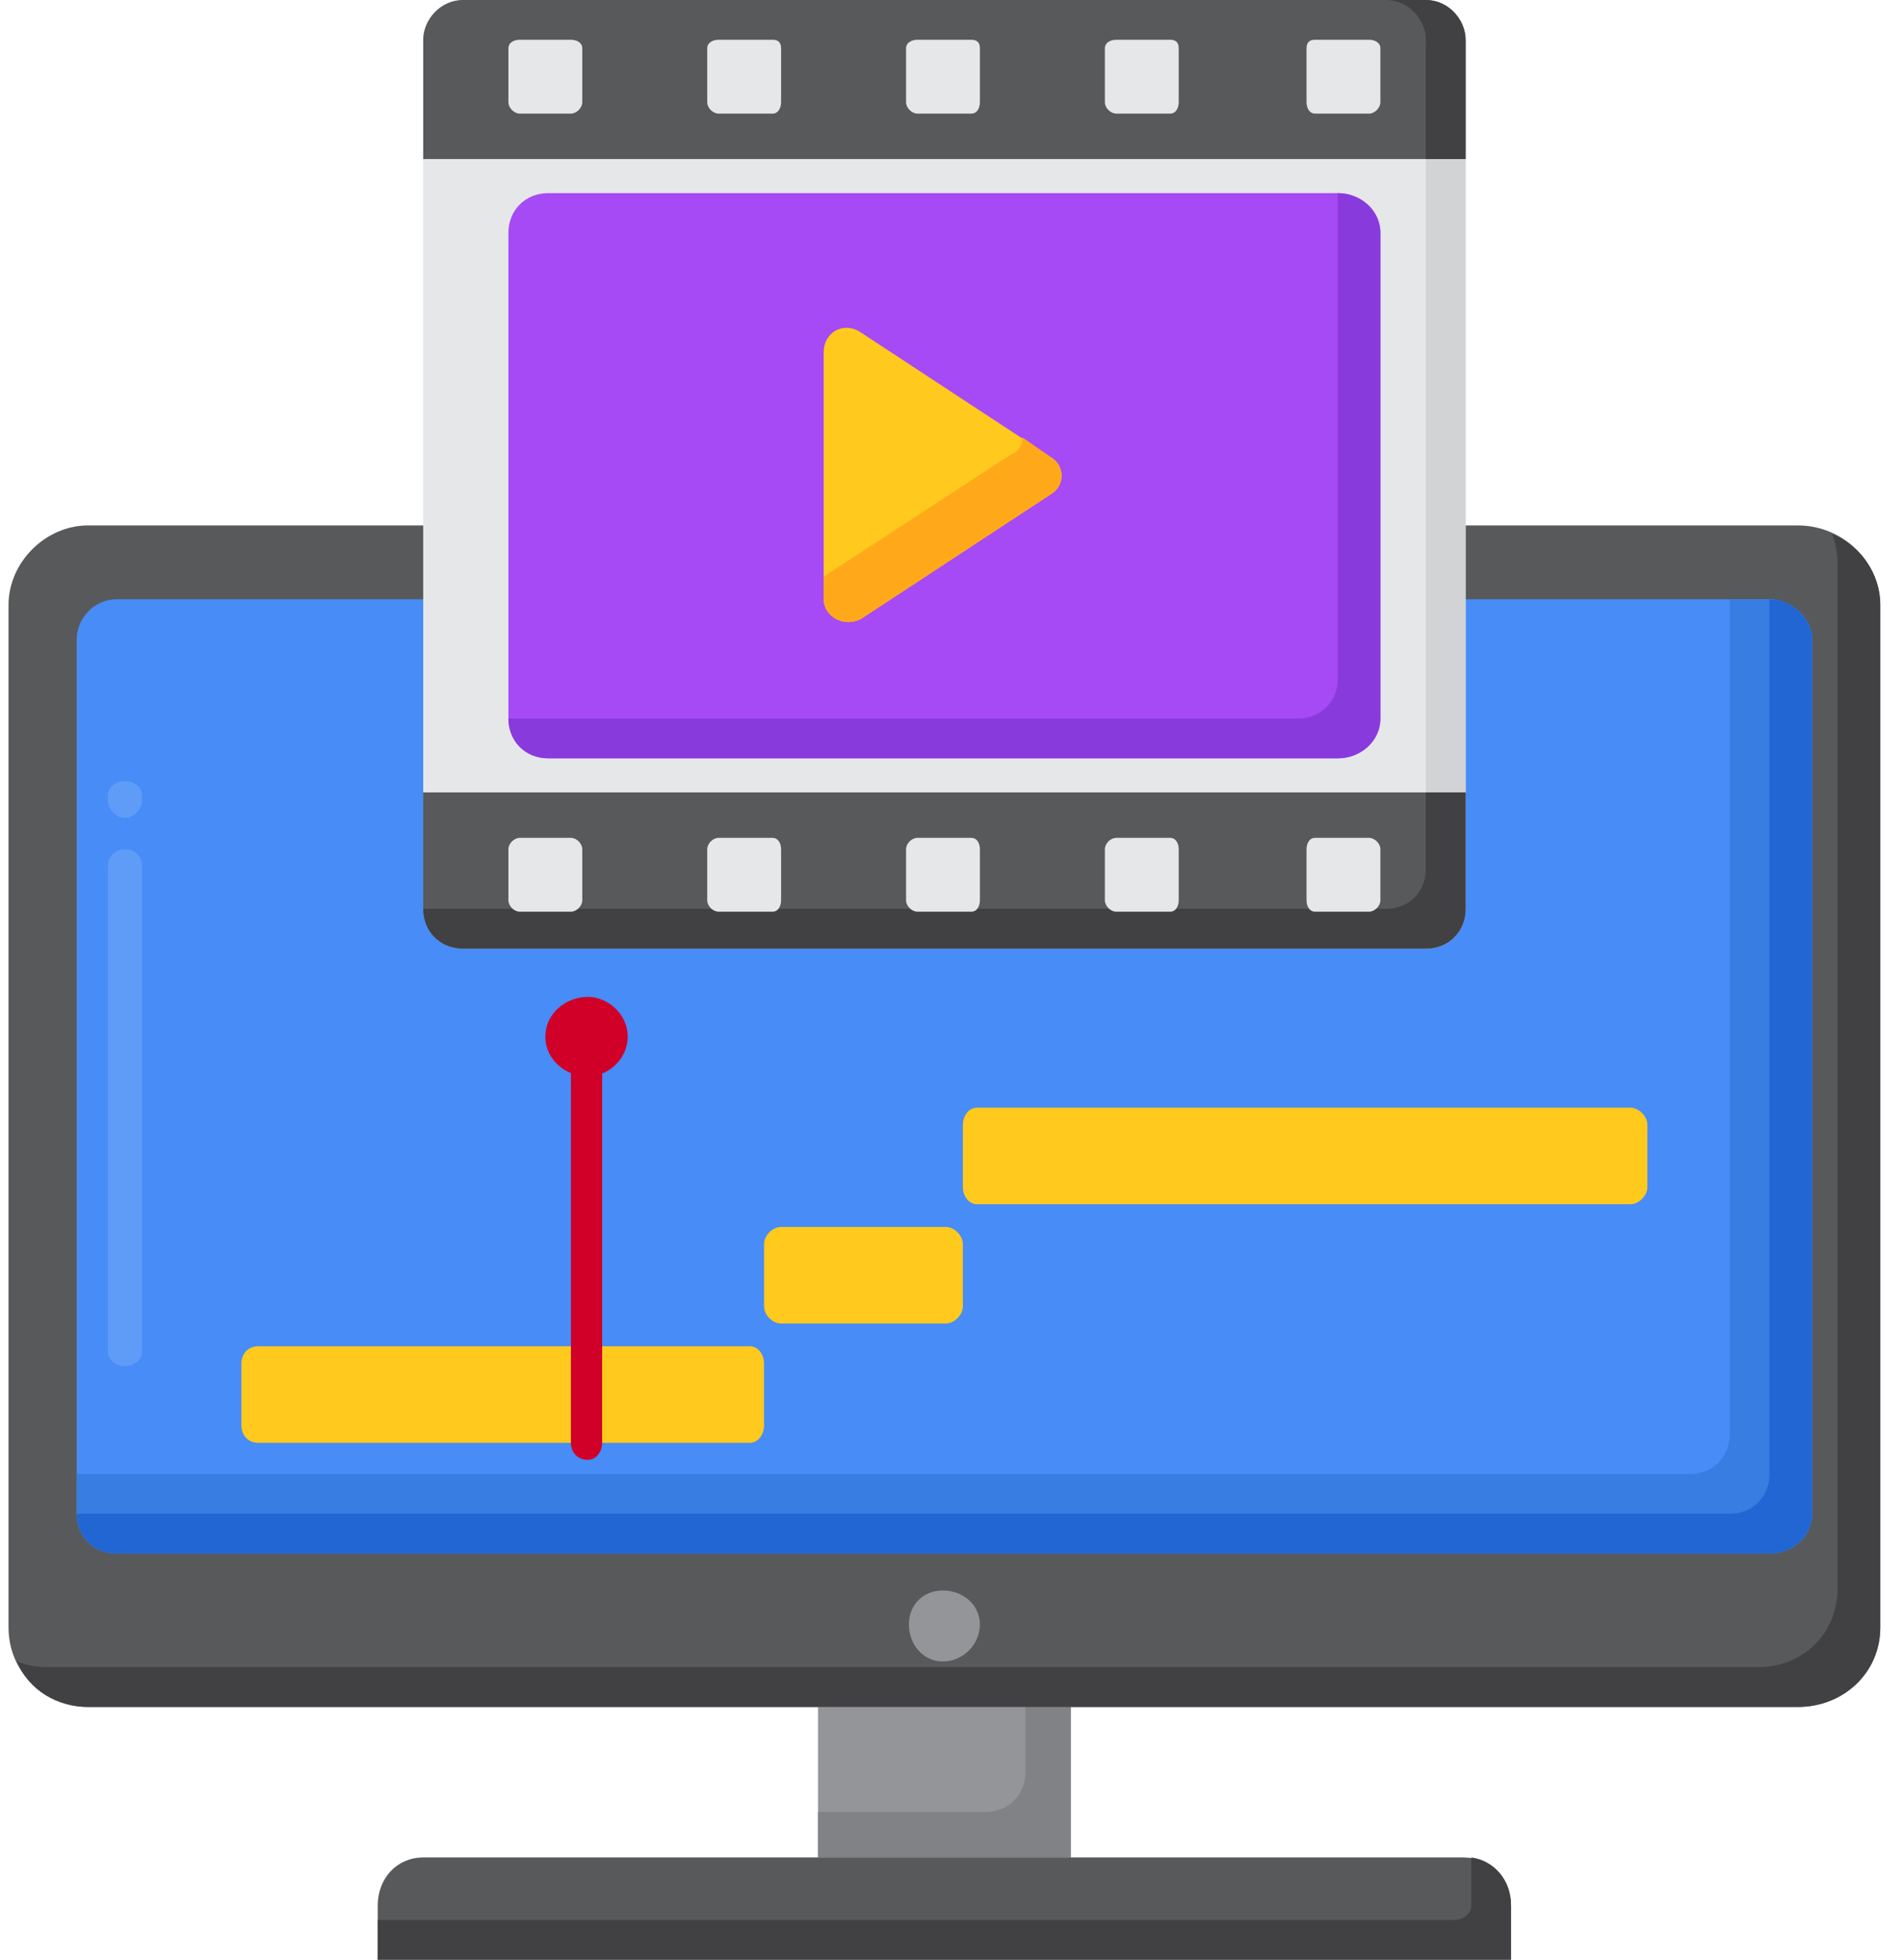 <svg version="1.2" xmlns="http://www.w3.org/2000/svg" viewBox="0 0 67 69" width="67" height="69"><style>.a{fill:#939598}.b{fill:#808285}.c{fill:#58595b}.d{fill:#414042}.e{fill:#478cf7}.f{fill:#5e9cf7}.g{fill:#377de2}.h{fill:#2266d3}.i{fill:#e6e7e8}.j{fill:#d1d3d4}.k{fill:#a54af4}.l{fill:#893add}.m{fill:#ffc91d}.n{fill:#ffa91a}.o{fill:#d10028}</style><path fill-rule="evenodd" class="a" d="m37.7 60.1v5.3h-8.9v-5.3z"/><path class="b" d="m36.1 60.1v2.3c0 0.8-0.6 1.4-1.4 1.4h-5.9v1.6h8.9v-5.3z"/><path class="c" d="m13.3 69h39.9v-1.9c0-1-0.7-1.7-1.7-1.7h-36.6c-0.9 0-1.6 0.7-1.6 1.7z"/><path class="d" d="m51.8 65.4q0 0.1 0 0.3v1.4c0 0.3-0.3 0.5-0.6 0.5h-37.9v1.4h39.9v-1.9c0-0.9-0.6-1.6-1.4-1.7z"/><path class="c" d="m3.1 60.1h60.2c1.6 0 2.9-1.2 2.9-2.8v-36c0-1.5-1.3-2.8-2.9-2.8h-60.2c-1.5 0-2.8 1.3-2.8 2.8v36c0 1.6 1.3 2.8 2.8 2.8z"/><path fill-rule="evenodd" class="a" d="m33.2 58.5c-0.7 0-1.2-0.6-1.2-1.3 0-0.7 0.5-1.2 1.2-1.2 0.7 0 1.3 0.5 1.3 1.2 0 0.7-0.6 1.3-1.3 1.3z"/><path class="d" d="m64.5 18.8q0.2 0.5 0.2 1.1v36c0 1.6-1.2 2.8-2.8 2.8h-60.2q-0.6 0-1.1-0.2c0.4 1 1.4 1.6 2.5 1.6h60.2c1.6 0 2.9-1.2 2.9-2.8v-36c0-1.1-0.7-2.1-1.7-2.5z"/><path class="e" d="m4.1 54.7h58.2c0.8 0 1.5-0.6 1.5-1.4v-30.8c0-0.7-0.7-1.4-1.5-1.4h-58.2c-0.8 0-1.4 0.7-1.4 1.4v30.8c0 0.8 0.6 1.4 1.4 1.4z"/><path class="f" d="m4.4 48.1c-0.3 0-0.6-0.2-0.6-0.5v-17.1c0-0.4 0.3-0.6 0.6-0.6 0.3 0 0.6 0.2 0.6 0.6v17.1c0 0.3-0.3 0.5-0.6 0.5zm0-19.3c-0.3 0-0.6-0.3-0.6-0.6v-0.2c0-0.3 0.3-0.5 0.6-0.5 0.3 0 0.6 0.2 0.6 0.5v0.2c0 0.3-0.3 0.6-0.6 0.6z"/><path class="g" d="m62.3 21.1h-1.4v29.4c0 0.8-0.6 1.4-1.4 1.4h-56.8v1.4c0 0.8 0.6 1.4 1.4 1.4h58.2c0.8 0 1.5-0.6 1.5-1.4v-30.8c0-0.7-0.7-1.4-1.5-1.4z"/><path class="h" d="m62.3 21.1v30.8c0 0.8-0.6 1.4-1.4 1.4h-58.2c0 0.8 0.6 1.4 1.4 1.4h58.2c0.8 0 1.5-0.6 1.5-1.4v-30.8c0-0.7-0.7-1.4-1.5-1.4z"/><path class="i" d="m50.2 33.4h-33.9c-0.8 0-1.4-0.6-1.4-1.4v-30.6c0-0.7 0.6-1.4 1.4-1.4h33.9c0.8 0 1.4 0.7 1.4 1.4v30.6c0 0.8-0.6 1.4-1.4 1.4z"/><path fill-rule="evenodd" class="j" d="m51.6 5.6v22.3h-1.4v-22.3z"/><path class="c" d="m51.6 1.4c0-0.7-0.6-1.4-1.4-1.4h-33.9c-0.8 0-1.4 0.7-1.4 1.4v4.2h36.7c0 0 0-4.2 0-4.2z"/><path class="d" d="m50.2 0h-1.4c0.8 0 1.4 0.7 1.4 1.4v4.2h1.4v-4.2c0-0.7-0.6-1.4-1.4-1.4z"/><path class="c" d="m51.6 32c0 0.8-0.6 1.4-1.4 1.4h-33.9c-0.8 0-1.4-0.6-1.4-1.4v-4.1h36.7c0 0 0 4.1 0 4.1z"/><path class="d" d="m50.2 27.9v2.7c0 0.8-0.6 1.4-1.4 1.4h-33.9c0 0.8 0.6 1.4 1.4 1.4h33.9c0.8 0 1.4-0.6 1.4-1.4v-4.1z"/><path class="k" d="m47.1 26.7h-27.8c-0.8 0-1.4-0.6-1.4-1.4v-17.1c0-0.8 0.6-1.4 1.4-1.4h27.8c0.8 0 1.5 0.6 1.5 1.4v17.1c0 0.8-0.7 1.4-1.5 1.4z"/><path class="l" d="m47.1 6.8v17.1c0 0.8-0.6 1.4-1.4 1.4h-27.8c0 0.8 0.6 1.4 1.4 1.4h27.8c0.8 0 1.5-0.6 1.5-1.4v-17.1c0-0.8-0.7-1.4-1.5-1.4z"/><path class="m" d="m29 21.1v-8.7c0-0.7 0.7-1.1 1.3-0.7l6.7 4.4c0.5 0.3 0.5 1 0 1.3l-6.7 4.4c-0.6 0.3-1.3-0.1-1.3-0.7z"/><path class="n" d="m37 16.1l-1-0.7c0 0.2-0.1 0.5-0.4 0.6l-6.6 4.3v0.8c0 0.6 0.7 1 1.3 0.7l6.7-4.4c0.5-0.3 0.5-1 0-1.3z"/><path class="i" d="m27.2 32.1h-1.9c-0.2 0-0.4-0.2-0.4-0.4v-1.8c0-0.2 0.2-0.4 0.4-0.4h1.9c0.2 0 0.3 0.2 0.3 0.4v1.8c0 0.2-0.1 0.4-0.3 0.4z"/><path class="i" d="m27.2 4h-1.9c-0.2 0-0.4-0.2-0.4-0.4v-1.9c0-0.2 0.2-0.3 0.4-0.3h1.9c0.2 0 0.3 0.1 0.3 0.3v1.9c0 0.2-0.1 0.4-0.3 0.4z"/><path class="i" d="m20.1 4h-1.8c-0.2 0-0.4-0.2-0.4-0.4v-1.9c0-0.2 0.2-0.3 0.4-0.3h1.8c0.2 0 0.4 0.1 0.4 0.3v1.9c0 0.2-0.2 0.4-0.4 0.4z"/><path class="i" d="m20.1 32.1h-1.8c-0.2 0-0.4-0.2-0.4-0.4v-1.8c0-0.2 0.2-0.4 0.4-0.4h1.8c0.2 0 0.4 0.2 0.4 0.4v1.8c0 0.2-0.2 0.4-0.4 0.4z"/><path class="i" d="m34.2 4h-1.9c-0.2 0-0.4-0.2-0.4-0.4v-1.9c0-0.2 0.2-0.3 0.4-0.3h1.9c0.2 0 0.3 0.1 0.3 0.3v1.9c0 0.2-0.1 0.4-0.3 0.4z"/><path class="i" d="m34.2 32.1h-1.9c-0.2 0-0.4-0.2-0.4-0.4v-1.8c0-0.2 0.2-0.4 0.4-0.4h1.9c0.2 0 0.3 0.2 0.3 0.4v1.8c0 0.2-0.1 0.4-0.3 0.4z"/><path class="i" d="m41.2 4h-1.9c-0.2 0-0.4-0.2-0.4-0.4v-1.9c0-0.2 0.2-0.3 0.4-0.3h1.9c0.2 0 0.3 0.1 0.3 0.3v1.9c0 0.2-0.1 0.4-0.3 0.4z"/><path class="i" d="m41.2 32.1h-1.9c-0.2 0-0.4-0.2-0.4-0.4v-1.8c0-0.2 0.2-0.4 0.4-0.4h1.9c0.2 0 0.3 0.2 0.3 0.4v1.8c0 0.2-0.1 0.4-0.3 0.4z"/><path class="i" d="m48.2 4h-1.9c-0.2 0-0.3-0.2-0.3-0.4v-1.9c0-0.2 0.1-0.3 0.3-0.3h1.9c0.2 0 0.4 0.1 0.4 0.3v1.9c0 0.2-0.2 0.4-0.4 0.4z"/><path class="i" d="m48.2 32.1h-1.9c-0.2 0-0.3-0.2-0.3-0.4v-1.8c0-0.2 0.1-0.4 0.3-0.4h1.9c0.2 0 0.4 0.2 0.4 0.4v1.8c0 0.2-0.2 0.4-0.4 0.4z"/><path class="m" d="m27.5 46.6h5.8c0.3 0 0.6-0.3 0.6-0.6v-2.2c0-0.3-0.3-0.6-0.6-0.6h-5.8c-0.3 0-0.6 0.3-0.6 0.6v2.2c0 0.3 0.3 0.6 0.6 0.6z"/><path class="m" d="m57.4 42.4h-23c-0.3 0-0.5-0.3-0.5-0.6v-2.2c0-0.3 0.2-0.6 0.5-0.6h23c0.3 0 0.6 0.3 0.6 0.6v2.2c0 0.3-0.3 0.6-0.6 0.6z"/><path class="m" d="m26.4 50.8h-17.3c-0.4 0-0.6-0.3-0.6-0.6v-2.2c0-0.3 0.2-0.6 0.6-0.6h17.3c0.3 0 0.5 0.3 0.5 0.6v2.2c0 0.3-0.2 0.6-0.5 0.6z"/><path class="o" d="m20.7 51.4c-0.4 0-0.6-0.3-0.6-0.6v-14c0-0.3 0.2-0.6 0.6-0.6 0.3 0 0.5 0.3 0.5 0.6v14c0 0.3-0.2 0.6-0.5 0.6z"/><path fill-rule="evenodd" class="o" d="m20.7 37.9c-0.8 0-1.5-0.6-1.5-1.4 0-0.8 0.7-1.4 1.5-1.4 0.7 0 1.4 0.6 1.4 1.4 0 0.8-0.7 1.4-1.4 1.4z"/></svg>